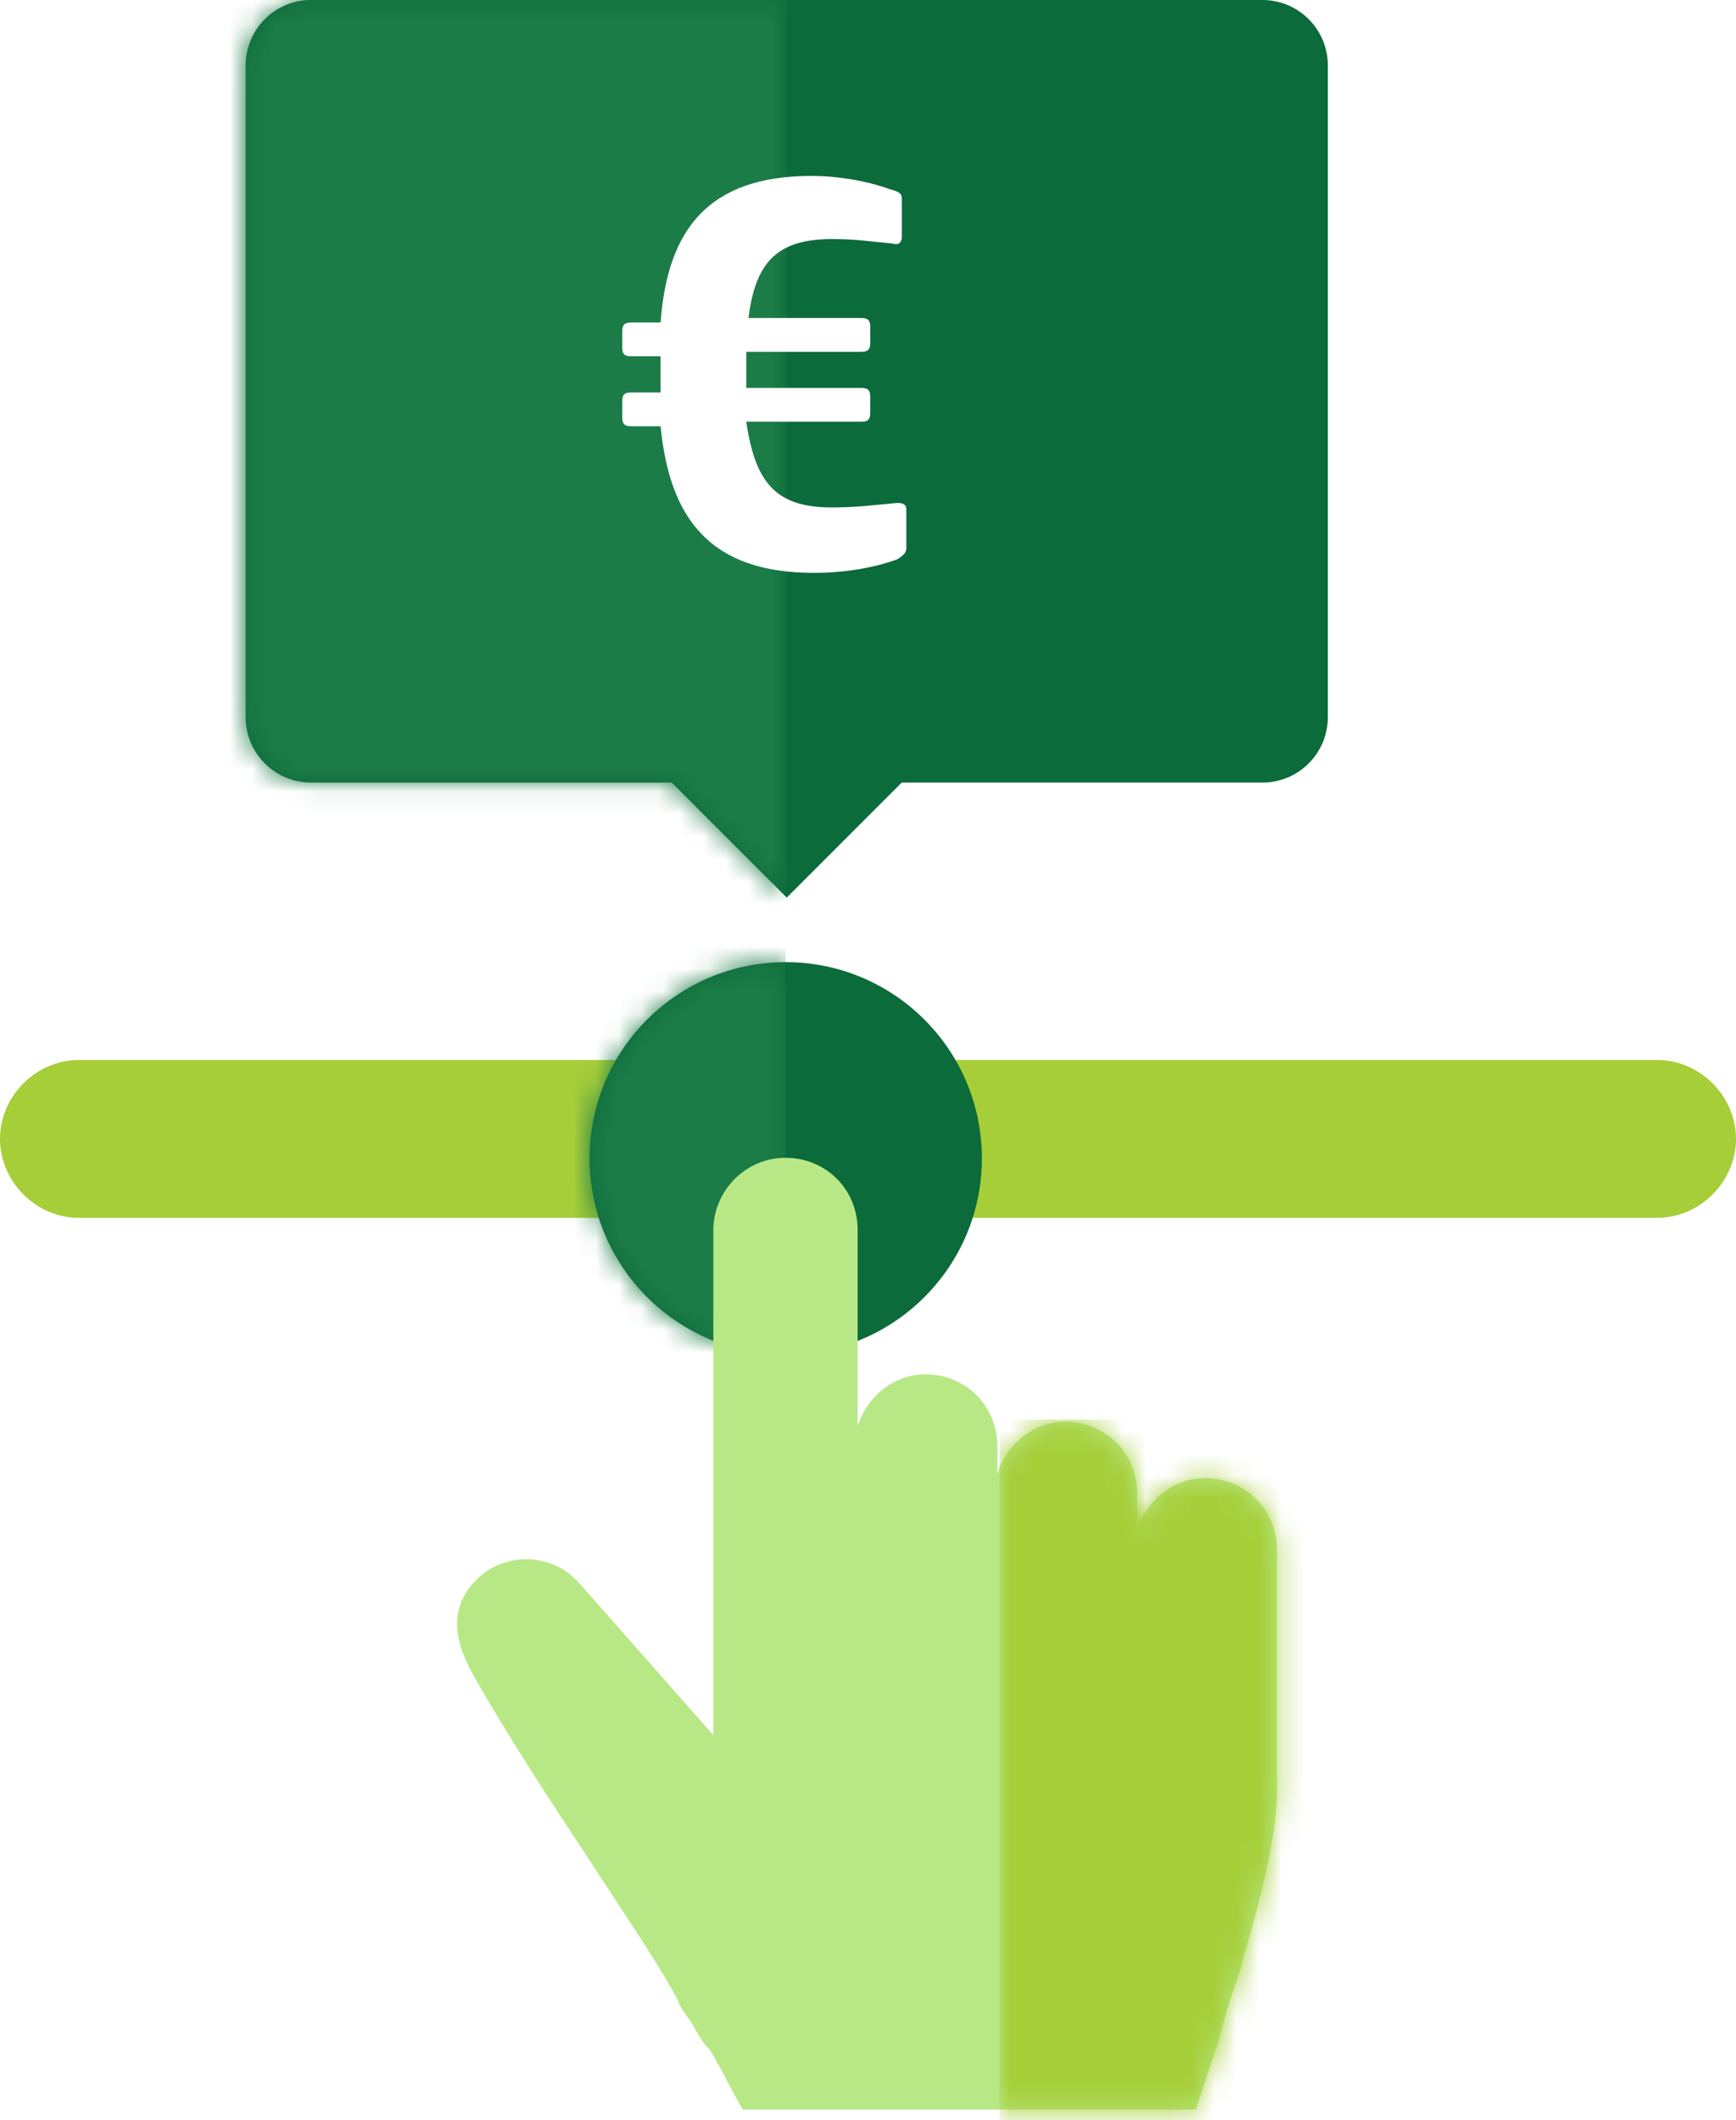 <?xml version="1.0" encoding="utf-8"?>
<!-- Generator: Adobe Illustrator 23.0.2, SVG Export Plug-In . SVG Version: 6.00 Build 0)  -->
<svg version="1.1" id="Layer_1" xmlns="http://www.w3.org/2000/svg" xmlns:xlink="http://www.w3.org/1999/xlink" x="0px" y="0px"
	 viewBox="0 0 77 94" style="enable-background:new 0 0 77 94;" xml:space="preserve">
<style type="text/css">
	.st0{fill-rule:evenodd;clip-rule:evenodd;fill:#A6CE39;}
	.st1{fill-rule:evenodd;clip-rule:evenodd;fill:#0C6B3A;}
	.st2{filter:url(#Adobe_OpacityMaskFilter);}
	.st3{fill-rule:evenodd;clip-rule:evenodd;fill:#FFFFFF;}
	.st4{mask:url(#mask-2_1_);fill:#1C7C47;}
	.st5{fill:#FFFFFF;}
	.st6{filter:url(#Adobe_OpacityMaskFilter_1_);}
	.st7{mask:url(#mask-4_1_);fill:#1C7C47;}
	.st8{fill:#B8E885;}
	.st9{filter:url(#Adobe_OpacityMaskFilter_2_);}
	.st10{mask:url(#mask-6_1_);fill:#A6CE39;}
</style>
<title>Flexibilibad_icon</title>
<desc>Created with Sketch.</desc>
<g id="Page-1">
	<g id="vivus.es_icons_2.png" transform="translate(-808, -2725)">
		<g id="Flexibilibad_icon" transform="translate(808, 2725)">
			<g id="Page-1-Copy-121">
				<g id="Group-2">
					<path id="Rectangle-2" class="st0" d="M3.5,47h70c1.9,0,3.5,1.6,3.5,3.5l0,0c0,1.9-1.6,3.5-3.5,3.5h-70C1.6,54,0,52.4,0,50.5
						l0,0C0,48.6,1.6,47,3.5,47z"/>
					<g id="Combined-Shape-2" transform="translate(10.896, 0)">
						<g id="Combined-Shape">
							<path class="st1" d="M29.1,34.7L24,39.8l-5.1-5.1h-16c-1.6,0-2.9-1.3-2.9-2.9V2.9C0,1.3,1.3,0,2.9,0h42.2
								c1.6,0,2.9,1.3,2.9,2.9v28.9c0,1.6-1.3,2.9-2.9,2.9H29.1z"/>
						</g>
						<defs>
							<filter id="Adobe_OpacityMaskFilter" filterUnits="userSpaceOnUse" x="-2.2" y="-1.4" width="26.2" height="42.7">
								<feColorMatrix  type="matrix" values="1 0 0 0 0  0 1 0 0 0  0 0 1 0 0  0 0 0 1 0"/>
							</filter>
						</defs>
						<mask maskUnits="userSpaceOnUse" x="-2.2" y="-1.4" width="26.2" height="42.7" id="mask-2_1_">
							<g class="st2">
								<path id="path-1_1_" class="st3" d="M29.1,34.7L24,39.8l-5.1-5.1h-16c-1.6,0-2.9-1.3-2.9-2.9V2.9C0,1.3,1.3,0,2.9,0h42.2
									c1.6,0,2.9,1.3,2.9,2.9v28.9c0,1.6-1.3,2.9-2.9,2.9H29.1z"/>
							</g>
						</mask>
						<rect id="Rectangle" x="-2.2" y="-1.4" class="st4" width="26.2" height="42.7"/>
					</g>
					<path class="st5" d="M36.9,22.5c1.1,0,1.8-0.1,2.9-0.2c0.3,0,0.4,0.1,0.4,0.3v1.7c0,0.2-0.1,0.3-0.4,0.5
						c-1.1,0.4-2.4,0.6-3.7,0.6c-4.6,0-6.4-2.4-6.8-6.5H28c-0.3,0-0.4-0.1-0.4-0.4v-0.7c0-0.3,0.1-0.4,0.4-0.4h1.3v-1.6H28
						c-0.3,0-0.4-0.1-0.4-0.4v-0.7c0-0.3,0.1-0.4,0.4-0.4h1.3c0.3-4.1,2.1-6.5,6.7-6.5c1.1,0,2.4,0.2,3.5,0.6
						C39.9,8.5,40,8.6,40,8.8v1.7c0,0.2-0.1,0.4-0.4,0.3c-1.1-0.1-1.6-0.2-2.7-0.2c-2.5,0-3.4,1.1-3.7,3.5h5c0.3,0,0.4,0.1,0.4,0.4
						v0.7c0,0.3-0.1,0.4-0.4,0.4h-5.1v1.6h5.1c0.3,0,0.4,0.1,0.4,0.4v0.7c0,0.3-0.1,0.4-0.4,0.4h-5.1C33.5,21.4,34.4,22.5,36.9,22.5
						z"/>
				</g>
				<g id="Oval-2" transform="translate(26.151, 42.662)">
					<g id="Oval">
						<ellipse class="st1" cx="8.7" cy="8.7" rx="8.7" ry="8.7"/>
					</g>
					<defs>
						<filter id="Adobe_OpacityMaskFilter_1_" filterUnits="userSpaceOnUse" x="-1.2" y="-1.2" width="9.9" height="18.5">
							<feColorMatrix  type="matrix" values="1 0 0 0 0  0 1 0 0 0  0 0 1 0 0  0 0 0 1 0"/>
						</filter>
					</defs>
					<mask maskUnits="userSpaceOnUse" x="-1.2" y="-1.2" width="9.9" height="18.5" id="mask-4_1_">
						<g class="st6">
							<ellipse id="path-3_1_" class="st3" cx="8.7" cy="8.7" rx="8.7" ry="8.7"/>
						</g>
					</mask>
					<rect x="-1.2" y="-1.2" class="st7" width="9.9" height="18.5"/>
				</g>
			</g>
			<g transform="translate(20.34, 51.338)">
				<g id="Group-17">
					<g id="Path">
						<path class="st8" d="M30.1,16.5c0.4-1.3,1.6-2.3,3-2.3c1.8,0,3.2,1.4,3.2,3.2v10.7c0,1.6-0.5,4-1.5,7.4
							c-0.1,0.5-0.3,1-0.5,1.6c-0.2,0.6-0.4,1.3-0.6,2.1c-0.1,0.3-0.5,1.5-0.6,1.8l-0.4,1.2H12.6l-0.5-0.9c-0.2-0.4-0.4-0.8-0.7-1.3
							c-0.1-0.2-0.2-0.4-0.4-0.6c-0.2-0.2-0.7-1.1-0.7-1.1c-0.3-0.4-0.5-0.7-0.6-1C9,36,8.2,34.8,6.3,31.9c-2.7-4.1-4-6.1-5.5-8.7
							c-1-1.7-1.3-3.2,0-4.5c0.6-0.6,1.4-0.9,2.2-0.9c0.8,0,1.6,0.3,2.2,0.9l0.1,0.1l6,6.8V3.2c0-1.7,1.4-3.2,3.2-3.2
							c1.8,0,3.2,1.4,3.2,3.2v8.7c0.4-1.3,1.6-2.3,3-2.3c1.8,0,3.2,1.4,3.2,3.2v1.2c0.4-1.3,1.6-2.3,3-2.3c1.8,0,3.2,1.4,3.2,3.2
							V16.5z"/>
					</g>
					<defs>
						<filter id="Adobe_OpacityMaskFilter_2_" filterUnits="userSpaceOnUse" x="24" y="11.6" width="16" height="31.8">
							<feColorMatrix  type="matrix" values="1 0 0 0 0  0 1 0 0 0  0 0 1 0 0  0 0 0 1 0"/>
						</filter>
					</defs>
					<mask maskUnits="userSpaceOnUse" x="24" y="11.6" width="16" height="31.8" id="mask-6_1_">
						<g class="st9">
							<path id="path-5_1_" class="st3" d="M30.1,16.5c0.4-1.3,1.6-2.3,3-2.3c1.8,0,3.2,1.4,3.2,3.2v10.7c0,1.6-0.5,4-1.5,7.4
								c-0.1,0.5-0.3,1-0.5,1.6c-0.2,0.6-0.4,1.3-0.6,2.1c-0.1,0.3-0.5,1.5-0.6,1.8l-0.4,1.2H12.6l-0.5-0.9
								c-0.2-0.4-0.4-0.8-0.7-1.3c-0.1-0.2-0.2-0.4-0.4-0.6c-0.2-0.2-0.7-1.1-0.7-1.1c-0.3-0.4-0.5-0.7-0.6-1
								C9,36,8.2,34.8,6.3,31.9c-2.7-4.1-4-6.1-5.5-8.7c-1-1.7-1.3-3.2,0-4.5c0.6-0.6,1.4-0.9,2.2-0.9c0.8,0,1.6,0.3,2.2,0.9
								l0.1,0.1l6,6.8V3.2c0-1.7,1.4-3.2,3.2-3.2c1.8,0,3.2,1.4,3.2,3.2v8.7c0.4-1.3,1.6-2.3,3-2.3c1.8,0,3.2,1.4,3.2,3.2v1.2
								c0.4-1.3,1.6-2.3,3-2.3c1.8,0,3.2,1.4,3.2,3.2V16.5z"/>
						</g>
					</mask>
					<rect x="24" y="11.6" class="st10" width="16" height="31.8"/>
				</g>
			</g>
		</g>
	</g>
</g>
</svg>
